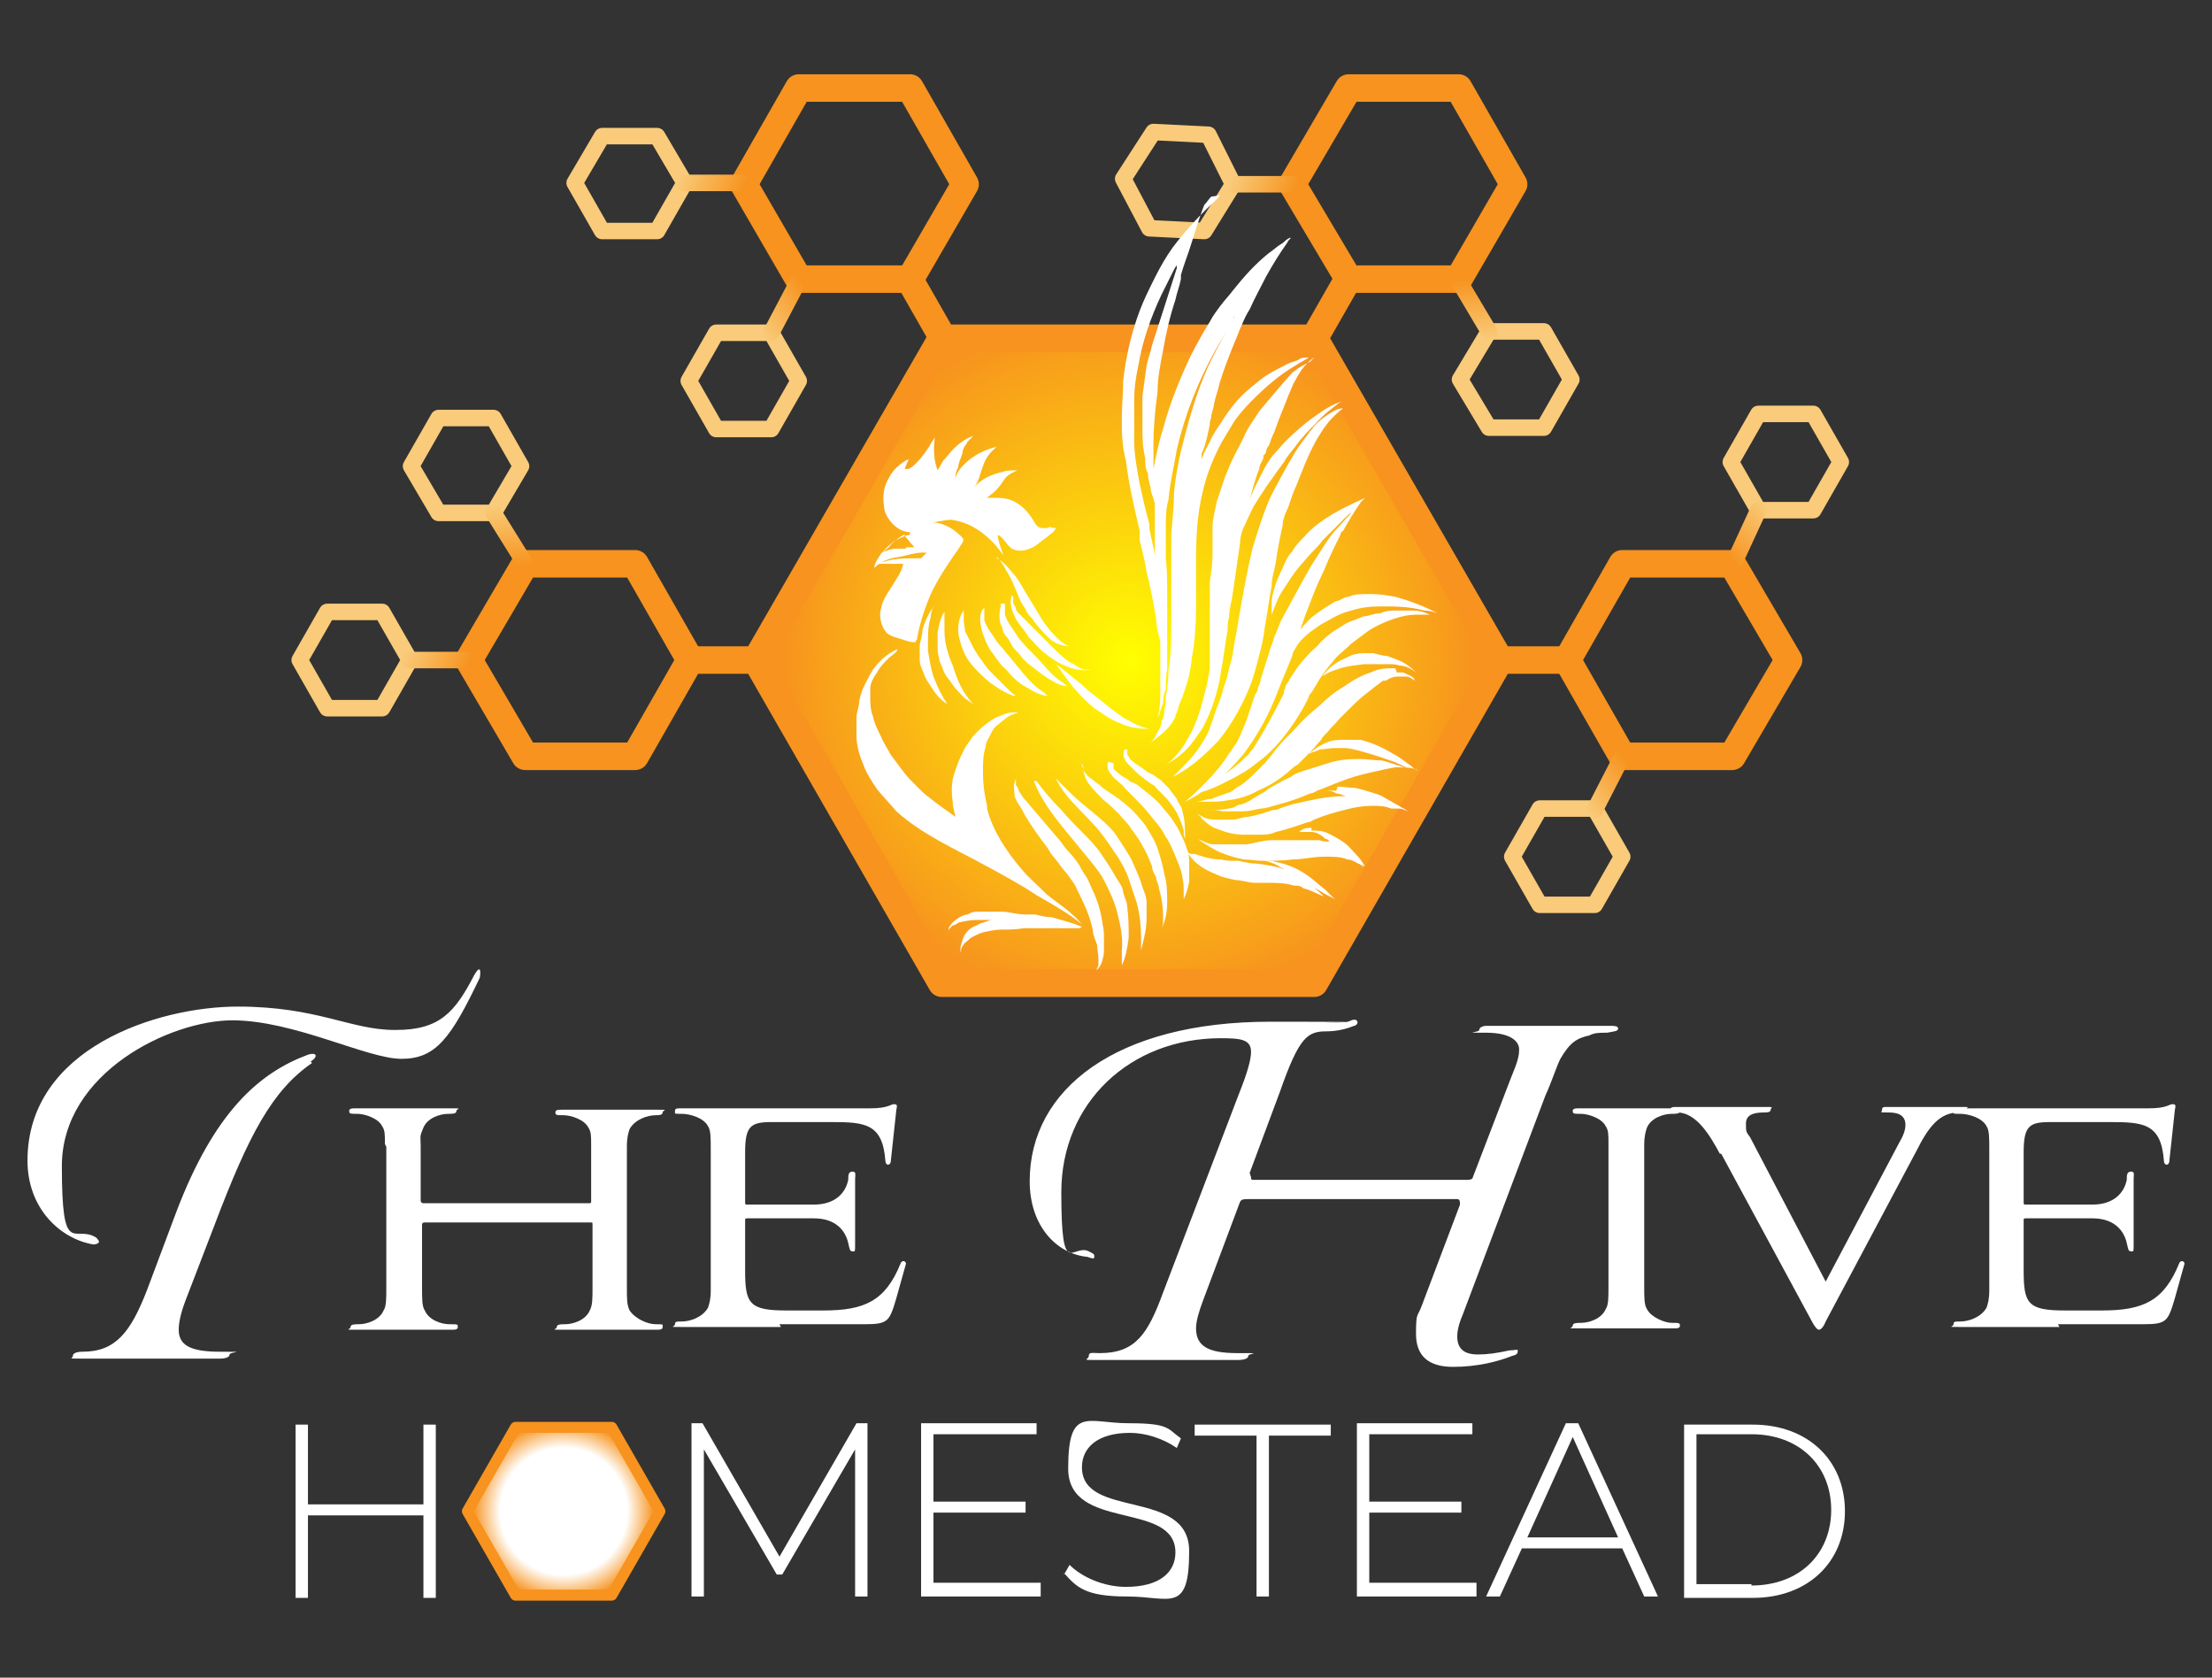 <?xml version="1.0" encoding="UTF-8"?>
<svg xmlns="http://www.w3.org/2000/svg" xmlns:xlink="http://www.w3.org/1999/xlink" version="1.1" viewBox="0 0 160.9 122">
  <rect x="0" y="0" width="160.9" height="122" fill="#333333" stroke="none"/>
  <defs>
    <style>
      .cls-1 {
        stroke: url(#linear-gradient-6);
      }

      .cls-1, .cls-2, .cls-3, .cls-4, .cls-5, .cls-6, .cls-7, .cls-8, .cls-9, .cls-10, .cls-11, .cls-12 {
        stroke-linejoin: round;
      }

      .cls-1, .cls-2, .cls-3, .cls-4, .cls-5, .cls-6, .cls-7, .cls-8, .cls-9, .cls-11, .cls-12 {
        stroke-linecap: round;
      }

      .cls-1, .cls-2, .cls-3, .cls-4, .cls-5, .cls-6, .cls-7, .cls-9, .cls-11 {
        stroke-width: 1.2px;
      }

      .cls-1, .cls-2, .cls-3, .cls-4, .cls-5, .cls-6, .cls-7, .cls-9, .cls-11, .cls-12 {
        fill: none;
      }

      .cls-2 {
        stroke: url(#linear-gradient-3);
      }

      .cls-3 {
        stroke: url(#linear-gradient-4);
      }

      .cls-4 {
        stroke: url(#linear-gradient-7);
      }

      .cls-5 {
        stroke: url(#linear-gradient-5);
      }

      .cls-6 {
        stroke: url(#linear-gradient-2);
      }

      .cls-7 {
        stroke: url(#linear-gradient-8);
      }

      .cls-8 {
        fill: url(#radial-gradient);
      }

      .cls-8, .cls-10, .cls-12 {
        stroke: #f7931e;
      }

      .cls-8, .cls-12 {
        stroke-width: 2px;
      }

      .cls-9 {
        stroke: url(#linear-gradient);
      }

      .cls-13 {
        fill: #fff;
      }

      .cls-10 {
        fill: url(#radial-gradient-2);
        stroke-width: .8px;
      }

      .cls-11 {
        stroke: #f9cb7a;
      }
    </style>
    <radialGradient id="radial-gradient" cx="82.1" cy="1067.5" fx="82.1" fy="1067.5" r="25.3" gradientTransform="translate(0 -1019.5)" gradientUnits="userSpaceOnUse">
      <stop offset="0" stop-color="#ff0"/>
      <stop offset="1" stop-color="#f7931e"/>
    </radialGradient>
    <linearGradient id="linear-gradient" x1="107.4" y1="1044.3" x2="107" y2="1039.2" gradientTransform="translate(0 -1019.5)" gradientUnits="userSpaceOnUse">
      <stop offset="0" stop-color="#f9cb7a"/>
      <stop offset=".9" stop-color="#f7931e"/>
    </linearGradient>
    <linearGradient id="linear-gradient-2" x1="-622" y1="-383.6" x2="-622.4" y2="-388.7" gradientTransform="translate(-613.5 393.8) rotate(120)" gradientUnits="userSpaceOnUse">
      <stop offset="0" stop-color="#f9cb7a"/>
      <stop offset=".9" stop-color="#f7931e"/>
    </linearGradient>
    <linearGradient id="linear-gradient-3" x1="-1539.8" y1="57.8" x2="-1540.3" y2="52.7" gradientTransform="translate(-1501.2 132.1) rotate(178.6)" gradientUnits="userSpaceOnUse">
      <stop offset="0" stop-color="#f9cb7a"/>
      <stop offset=".9" stop-color="#f7931e"/>
    </linearGradient>
    <linearGradient id="linear-gradient-4" x1="-1990.7" y1="520.5" x2="-1991.2" y2="515.4" gradientTransform="translate(-1453.1 -1278.4) rotate(-125.6)" gradientUnits="userSpaceOnUse">
      <stop offset="0" stop-color="#f9cb7a"/>
      <stop offset=".9" stop-color="#f7931e"/>
    </linearGradient>
    <linearGradient id="linear-gradient-5" x1="-662" y1="-383.6" x2="-662.5" y2="-388.7" gradientTransform="translate(-613.5 393.8) rotate(120)" gradientUnits="userSpaceOnUse">
      <stop offset="0" stop-color="#f9cb7a"/>
      <stop offset=".9" stop-color="#f7931e"/>
    </linearGradient>
    <linearGradient id="linear-gradient-6" x1="90.3" y1="346.9" x2="89.8" y2="341.7" gradientTransform="translate(295 -242.4) rotate(56.6)" gradientUnits="userSpaceOnUse">
      <stop offset="0" stop-color="#f9cb7a"/>
      <stop offset=".9" stop-color="#f7931e"/>
    </linearGradient>
    <linearGradient id="linear-gradient-7" x1="1156.9" y1="-411.3" x2="1156.4" y2="-416.4" gradientTransform="translate(297.3 -1197.7) rotate(119.3)" gradientUnits="userSpaceOnUse">
      <stop offset="0" stop-color="#f9cb7a"/>
      <stop offset=".9" stop-color="#f7931e"/>
    </linearGradient>
    <linearGradient id="linear-gradient-8" x1="152.1" y1="315.9" x2="151.7" y2="310.8" gradientTransform="translate(295 -242.4) rotate(56.6)" gradientUnits="userSpaceOnUse">
      <stop offset="0" stop-color="#f9cb7a"/>
      <stop offset=".9" stop-color="#f7931e"/>
    </linearGradient>
    <radialGradient id="radial-gradient-2" cx="41" cy="14.1" fx="41" fy="14.1" r="6.6" gradientTransform="translate(0 124) scale(1 -1)" gradientUnits="userSpaceOnUse">
      <stop offset=".7" stop-color="#fff"/>
      <stop offset="1" stop-color="#f7931e"/>
    </radialGradient>
  </defs>
  <!-- Generator: Adobe Illustrator 28.7.1, SVG Export Plug-In . SVG Version: 1.2.0 Build 142)  -->
  <g>
    <g id="Layer_1">
      <g>
        <polygon class="cls-8" points="95.6 71.5 68.5 71.5 55 48 68.5 24.6 95.6 24.6 109.1 48 95.6 71.5"/>
        <polygon class="cls-12" points="106.1 20.3 98.1 20.3 94 13.4 98.1 6.4 106.1 6.4 110.1 13.4 106.1 20.3"/>
        <polygon class="cls-12" points="66.2 20.3 58.1 20.3 54.1 13.4 58.1 6.4 66.2 6.4 70.2 13.4 66.2 20.3"/>
        <polygon class="cls-11" points="47.8 16.8 43.8 16.8 41.8 13.3 43.8 9.9 47.8 9.9 49.8 13.3 47.8 16.8"/>
        <polygon class="cls-11" points="56.1 31.2 52.1 31.2 50.1 27.7 52.1 24.2 56.1 24.2 58.1 27.7 56.1 31.2"/>
        <polygon class="cls-11" points="112.3 31.1 108.3 31.1 106.2 27.6 108.3 24.1 112.3 24.1 114.3 27.6 112.3 31.1"/>
        <polygon class="cls-11" points="131.9 37.1 127.9 37.1 125.9 33.6 127.9 30.1 131.9 30.1 133.9 33.6 131.9 37.1"/>
        <polygon class="cls-11" points="116 65.8 112 65.8 110 62.3 112 58.8 116 58.8 118 62.3 116 65.8"/>
        <polygon class="cls-11" points="27.8 51.5 23.8 51.5 21.8 48 23.8 44.5 27.8 44.5 29.8 48 27.8 51.5"/>
        <polygon class="cls-11" points="83.6 16.6 81.7 13 83.9 9.6 87.9 9.8 89.7 13.4 87.6 16.8 83.6 16.6"/>
        <polygon class="cls-11" points="35.9 37.3 31.9 37.3 29.9 33.9 31.9 30.4 35.9 30.4 37.9 33.9 35.9 37.3"/>
        <polygon class="cls-12" points="126 55 118 55 114 48 118 41 126 41 130.1 48 126 55"/>
        <polygon class="cls-12" points="46.2 55 38.2 55 34.1 48 38.2 41 46.2 41 50.2 48 46.2 55"/>
        <g>
          <g>
            <path class="cls-13" d="M68,44c-.4.5-.7,1.1-.9,1.8,0,.3-.1.7-.2,1.1,0,.4,0,.7,0,1.1,0,.4.2.7.3,1,.1.3.3.6.5.9.3.5.7,1,1.2,1.3h0c-.1-.2-.2-.3-.3-.5-.3-.5-.5-1-.7-1.5-.2-.6-.3-1.3-.4-1.9,0-.2,0-.3,0-.5,0-.7,0-1.3.2-1.9h0c0-.3.1-.6.2-.8h0ZM67.7,44.7h0ZM67.7,44.7h0Z"/>
            <path class="cls-13" d="M68.7,44.5c-.3.4-.4,1-.5,1.5,0,.3,0,.6,0,.9,0,.3,0,.6.1.9,0,.3.2.6.3.9s.3.6.5.8c.3.5.7.9,1.1,1.3.2.1.4.3.6.4h0c-.3-.3-.5-.6-.7-.9-.3-.5-.5-1-.7-1.6-.1-.4-.3-.7-.4-1.1-.2-.6-.3-1.1-.3-1.7v-.3c0-.3,0-.7,0-1h0c0,0,0-.1,0-.2h0ZM70,50.1h0s0,0,0,0h0Z"/>
            <path class="cls-13" d="M70.1,44.4c-.3.4-.4.9-.4,1.4,0,.5.2,1.1.4,1.6.2.5.6,1,1,1.4.4.4.8.8,1.3,1.1.4.3.8.5,1.3.7,0,0,.1,0,.2,0h0c-.3-.2-.5-.4-.7-.6-.4-.4-.7-.7-1.1-1.1-.4-.4-.7-.9-1-1.3-.1-.2-.2-.3-.3-.5-.2-.4-.4-.8-.6-1.2,0-.2-.1-.5-.1-.8,0-.2,0-.4,0-.6h0s0,0,0,0h0Z"/>
            <path class="cls-13" d="M71.5,44.3c-.3.4-.2,1-.1,1.5.2.6.4,1.2.8,1.7.3.4.6.9,1,1.2.4.5.9,1,1.5,1.3.5.3,1,.6,1.6.6h0c0,0-.2,0-.3-.2h0c-.3-.2-.6-.4-.9-.7-.5-.5-.9-1-1.3-1.5-.2-.2-.3-.4-.5-.6-.2-.2-.3-.4-.5-.6-.3-.3-.5-.7-.8-1.1-.2-.3-.3-.5-.4-.8,0-.2,0-.3,0-.5s0-.2,0-.4h0c0,0,0,0,0,0ZM71.6,45.2h0ZM72,46h0ZM75.9,50.5h0Z"/>
            <path class="cls-13" d="M72.8,43.9c0,.3-.1.5-.1.8s0,.6.2.9c0,.3.2.6.4.8.2.3.3.6.5.8.2.2.4.4.6.7.2.2.4.4.7.6.5.4,1,.8,1.6,1.1.3.2.7.3,1.1.3h0c-.1,0-.2,0-.4-.2-.3-.2-.6-.4-.9-.7-.4-.4-.8-.9-1.2-1.3-.4-.4-.8-.8-1.2-1.3-.2-.3-.4-.6-.6-.9-.2-.3-.3-.5-.4-.8,0-.2,0-.4,0-.6v-.2h0ZM77.3,49.7h0Z"/>
            <path class="cls-13" d="M73.6,43.3c-.2.5,0,1.1.2,1.5.1.3.3.5.5.8.2.2.3.4.5.7.4.4.8.9,1.2,1.2.5.4,1.1.8,1.7,1,.5.2,1.1.3,1.7.2h0c-.1,0-.2,0-.4,0-.3,0-.6-.2-.9-.4-.6-.3-1-.7-1.5-1.2,0,0,0,0-.1-.1-.4-.4-.8-.8-1.2-1.2-.4-.4-.8-.8-1.2-1.2,0,0-.2-.2-.2-.3,0-.2-.2-.3-.2-.5,0-.1,0-.3,0-.4h0ZM74,44.3h0Z"/>
            <path class="cls-13" d="M72.5,40.5c.3.3.5.6.7,1,.4.6.6,1.2.9,1.9.1.3.3.6.5.9.1.3.3.5.5.7.3.5.8,1,1.2,1.4.4.4,1,.6,1.6.6h.2c0,0-.1,0-.2,0h0c-.2,0-.4-.1-.5-.2h0c-.2-.1-.4-.3-.6-.5-.4-.4-.8-.9-1.1-1.4s-.6-1-.9-1.5c-.4-.6-.7-1.3-1.2-1.8-.3-.4-.7-.8-1.1-1h0ZM73.2,41.4h0ZM77.4,46.7h0Z"/>
            <path class="cls-13" d="M76.8,48.3c.4.5.8,1.1,1.2,1.6.5.6,1,1.1,1.6,1.6.3.2.6.4.9.6s.7.4,1,.5c.6.3,1.3.4,2,.4s.3,0,.4,0h0c0,0-.2,0-.3,0h0c-.5-.1-1-.3-1.5-.6-.6-.3-1.2-.8-1.7-1.2-.6-.5-1.2-.9-1.7-1.4-.5-.4-1.1-.9-1.6-1.3,0,0-.2-.1-.3-.2h0ZM82.1,52.4h0ZM83.7,53h0Z"/>
          </g>
          <g>
            <path class="cls-13" d="M73.8,56.9c-.1.3,0,.7,0,1,.1.3.3.6.5.9.4.8.9,1.5,1.4,2.2.2.3.5.6.7,1,.2.3.5.6.7.9.2.3.5.6.7.9.2.3.4.5.5.8.5,1,1,2,1.2,3.1,0,.3.2.7.3,1,0,.3.1.7.1,1s0,.3,0,.4c0,0,0,.2-.1.3h0c0,0,0,.2-.2.2h0c.2,0,.4-.3.5-.5.1-.3.2-.6.2-.9s0-.6,0-.9c0-.4,0-.7-.1-1.1-.1-.8-.3-1.5-.6-2.2-.2-.4-.3-.7-.5-1.1-.2-.3-.4-.6-.6-1-.2-.3-.5-.7-.8-1s-.5-.7-.8-1c-.6-.7-1.1-1.3-1.7-2-.2-.2-.4-.5-.6-.7-.2-.2-.3-.4-.5-.7,0-.1-.1-.3-.2-.4,0,0,0-.2,0-.3h0c0-.1,0-.2,0-.2ZM74,57.7h0Z"/>
            <path class="cls-13" d="M75.2,56.8c.5,1.3,1.4,2.5,2.3,3.6.5.6.9,1.1,1.4,1.7s.9,1.1,1.3,1.7c0,0,0,.1.1.2.4.8.8,1.6,1,2.5.2.8.4,1.7.3,2.6h0s0,0,0,0h0c0,.4,0,.7,0,1.1h0c.3-.6.4-1.3.5-2,0-.7,0-1.5-.1-2.2,0-.4-.2-.7-.3-1.1,0-.3-.2-.6-.4-.9-.2-.3-.4-.7-.6-1-.2-.3-.4-.6-.6-.9-.4-.6-.9-1.1-1.4-1.6-.5-.5-1-1-1.5-1.6h0s0,0,0,0c-.7-.7-1.3-1.4-1.8-2.1h0ZM81.7,69h0ZM77.1,58.9h0Z"/>
            <path class="cls-13" d="M76.8,56.6c.6,1.3,1.7,2.2,2.6,3.2.4.4.7.8,1,1.2s.6.9.9,1.3c.3.5.6,1,.8,1.6.1.3.2.6.3.9s.2.6.3.9c.2.8.3,1.6.3,2.4h0c0,.3,0,.6,0,1h0c.2-.8.4-1.5.4-2.3,0-.4,0-.8,0-1.2,0-.4-.2-.8-.3-1.1-.2-.7-.5-1.3-.8-2-.4-.7-.8-1.3-1.2-1.9-.9-1.1-2.2-1.9-3.2-2.9-.2-.2-.4-.4-.6-.6s-.3-.3-.5-.5h0ZM77.3,57.1h0ZM83.1,68h0Z"/>
            <path class="cls-13" d="M78.8,55.8c0,.5.2.9.4,1.2.3.4.7.8,1.1,1.2.4.3.8.7,1.1,1,.3.4.7.7.9,1.1.3.4.6.8.8,1.2.3.5.5,1,.7,1.5,0,.3.2.6.3.8,0,.3.2.5.2.8.2.7.3,1.3.3,2s0,.6-.1.9h0c.3-.6.4-1.2.4-1.9,0-.7,0-1.3-.2-2-.1-.6-.3-1.3-.5-1.9-.2-.6-.6-1.2-.9-1.7-.4-.5-.8-1-1.3-1.4-.2-.2-.4-.3-.6-.5-.2-.1-.4-.3-.6-.4-.3-.2-.6-.4-.8-.6-.3-.2-.5-.4-.8-.6-.1-.1-.3-.3-.4-.5,0,0,0-.2-.1-.3,0,0,0,0,0-.2h0ZM79.3,57.1h0ZM84.3,64.8h0s0,0,0,0h0ZM84.7,66.8h0Z"/>
            <path class="cls-13" d="M80.6,55.4c-.1.4,0,.7.3,1,.1.2.3.3.5.5.1.1.3.2.4.4l.6.6h0c.4.4.8.8,1.2,1.3.3.4.7.8,1,1.3.1.2.2.4.3.5.4.7.7,1.5,1,2.3.1.4.2.9.2,1.3s0,.5,0,.8h0c.2-.4.3-.8.4-1.3,0-.5,0-1,0-1.5,0-.5-.2-1-.4-1.5-.2-.4-.4-.9-.7-1.3-.3-.5-.7-.9-1.1-1.4-.4-.4-.9-.8-1.3-1.1-.2-.2-.4-.3-.6-.4-.2,0-.3-.2-.5-.3-.2-.1-.5-.3-.7-.5,0,0-.1-.1-.2-.2,0,0,0,0,0-.2,0,0,0,0,0-.2h0c0,0,0,0,0,0ZM80.7,55.8h0ZM80.8,56h0Z"/>
            <path class="cls-13" d="M81.8,54.5c-.2.4,0,.8.3,1.1.2.2.4.4.6.6s.4.3.6.5c.2.1.4.3.6.4,0,0,.1,0,.2.2,0,0,.2.2.3.3l.2.2c.4.4.7.8,1,1.3.2.4.4.9.5,1.3,0,.2,0,.4.1.6h0c0-.7,0-1.4-.2-2,0-.3-.3-.6-.4-.9-.2-.3-.4-.5-.6-.8-.2-.2-.4-.4-.6-.6-.2-.1-.4-.3-.6-.4-.3-.1-.5-.3-.8-.5-.3-.2-.6-.4-.8-.6,0,0-.1-.2-.2-.3,0,0,0-.1,0-.2,0,0,0-.1,0-.2h0c0,0,0,0,0,0ZM82.9,55.8s0,0,0,0c0,0,0,0,0,0h0ZM84.5,57.7h0s0,0,0,0h0Z"/>
          </g>
          <path class="cls-13" d="M78.7,67.4c-.7-.3-1.5-.5-2.2-.7-.4,0-.8-.1-1.2-.2-.2,0-.3,0-.5,0s-.2,0-.3,0c-.5,0-1.1-.2-1.6-.2h-.4c-.4,0-.9,0-1.3,0-.3,0-.5,0-.8.2-.2,0-.4.1-.6.2-.3.2-.6.4-.8.8,0,.3,0,.6,0,.9h0c0-.3,0-.4,0-.5,0,0,0-.2,0-.2,0,0,0-.1.1-.2,0,0,.1-.1.2-.2.1,0,.3-.1.4-.2.4-.1.9-.2,1.3-.2h1.2c-.2,0-.4.1-.7.2-.2,0-.4.2-.7.3-.4.2-.7.6-.8,1-.1.3-.2.6-.1.9h0c0-.2,0-.4.2-.6,0-.1.2-.2.3-.3s.2-.2.4-.3c.2-.1.4-.2.7-.3.5-.1.9-.2,1.4-.2.5,0,1,0,1.6-.1.5,0,1,0,1.5,0,.3,0,.7,0,1,0,.2,0,.4,0,.5,0,.3,0,.5,0,.8,0,.1,0,.2,0,.4,0h0c0,0-.1,0-.2,0h0Z"/>
          <g>
            <path class="cls-13" d="M88.8,14.2h0c-.1,0-.2.2-.3.3h0s0,0,0,0h0c-1.2,1.1-2.3,2.3-3.2,3.5-.5.7-.9,1.4-1.3,2.2-.4.8-.8,1.6-1.1,2.4-.6,1.6-1,3.3-1.2,5.1,0,.9-.1,1.8-.1,2.8,0,.9,0,1.9.3,3,.2,1.7.6,3.4,1,5.1,0,.2,0,.3,0,.5h0c0,0,0,.2,0,.2.2.8.4,1.6.5,2.3h0c.3,1.1.5,2.3.7,3.4,0,.6.2,1.2.3,1.7v.4h0v.2c0,.2,0,.3,0,.5,0,.2,0,.5,0,.7h0v.2h0c0,.5,0,.8,0,1.2v.4c0,.5,0,1.2-.2,1.9,0,0,0,.2,0,.2h0s0,0,0,0c0,0,0,0,0-.1,0,0,0-.2.1-.3h0c.1-.3.2-.6.3-.9,0-.4.1-.8.2-1,0-.5,0-1,.1-1.4,0-.2,0-.4,0-.6h0c0-.3,0-.5,0-.8,0-.5,0-1.1,0-1.6,0-.6,0-1.1,0-1.6h0c0-.4,0-.6,0-.9h0c0-.9,0-1.8-.1-2.6,0-.8,0-1.5,0-2.2,0-.7,0-1.4.2-2.1.1-1.2.4-2.4.6-3.6.6-2.6,1.6-5.1,2.9-7.4.4-.7.8-1.4,1.2-2h0c0-.1,0-.2.1-.3h0c0,0-1.7,3-2.2,4.3-.7,1.7-1.2,3.5-1.7,5.5-.2.9-.4,1.9-.5,3,0,.9-.1,1.8-.2,3,0,1.2,0,2.4,0,3.5,0,.8,0,1.6,0,2.5,0,1.5,0,2.8-.2,3.9,0,.7-.1,1.4-.2,2,0,.3,0,.6-.1.9,0,.2,0,.5-.2.8,0,.4-.2.7-.4,1,0,.2-.4.6-.4.6,0,0,.6-.4,1.2-1,.2-.2.5-.6.6-.9,0-.2.2-.4.2-.6h0c.1-.4.3-.7.4-1.1.3-.8.5-1.6.6-2.6.2-1.1.3-2.3.3-3.6,0-.6,0-1.2,0-1.9,0-.2,0-.5,0-.7h0c0-.4,0-.7,0-.9,0-1.8.1-3.4.5-5,.3-1.3.8-2.5,1.4-3.6.3-.5.6-1,.9-1.5.3-.4.7-.9,1.2-1.4,1-1,2-1.9,3.2-2.6.3-.2.7-.4,1-.6h0s0,0-.1,0h0c0,0-.1,0-.2,0-.2,0-.4.1-.5.2-.3.1-.7.2-1,.4-.6.3-1.2.6-1.7,1-.5.4-1,.8-1.4,1.2-.4.4-.8.9-1.2,1.5-.3.5-.7,1-1,1.6-.2.5-.5.9-.7,1.5h0c0,0,0-.2,0-.2v-.2c.2-.4.3-.8.4-1.2h0l.2-.9c0-.2,0-.3.1-.5h0c0-.4.2-.7.2-1,.1-.5.3-1,.4-1.5.3-1,.7-2,1.1-3,.2-.4.3-.8.5-1.2.2-.5.4-.9.6-1.2.4-.9.8-1.6,1.2-2.4.5-.9,1-1.7,1.5-2.4h0s0,0,0,0c0,0,0,0,0,0h0c.1-.2.2-.3.3-.4h0s0,0-.1,0c0,0-.2.1-.3.2,0,0-.2.2-.4.3-.3.2-.5.4-.8.6-1,.8-1.8,1.7-2.6,2.7-.3.4-.6.7-.9,1.1-.3.4-.6.8-.8,1.2-.5.8-1,1.7-1.4,2.5-.8,1.7-1.5,3.4-2,5.3-.3.9-.5,1.9-.7,2.9h0v-.3c0-.5,0-1,0-1.5,0-1.1.1-2.3.3-3.8,0-1,.2-2,.4-3,.2-1.2.5-2.5.9-3.7.1-.5.3-1,.4-1.5h0c0,0,0-.3,0-.3.2-.7.4-1.2.6-1.8.4-1.2.7-2.3,1.1-3.3.2-.2.3-.4.5-.6h0ZM84,40.4c-.1-.7-.3-1.4-.4-2h0v-.3c-.3-1.1-.5-2-.7-2.9-.2-1.1-.4-2.2-.4-3.1,0-1,0-2,0-2.9,0-.9.1-1.7.3-2.6.3-1.8.9-3.5,1.7-5.2.3-.6.6-1.2.9-1.8,0,0,.1-.2.2-.3h0c0,0,0,.1,0,.2-.3.9-.6,1.9-.9,2.8-.3.9-.6,1.9-.9,2.8-.1.5-.3,1-.4,1.5-.1.7-.2,1.5-.3,2.2,0,.7,0,1.4,0,2.3,0,.7,0,1.4.2,2.2,0,.4,0,.8.2,1.1,0,.4.1.7.2,1.1,0,.3.2.7.3,1.1h0c0,.2,0,.3,0,.5,0,.1,0,.2,0,.4,0,.9,0,1.9,0,3h0Z"/>
            <path class="cls-13" d="M95.3,26.3h0c-.4.2-.8.4-1.3.8-.3.3-1.9,2.2-2.4,2.8-.3.5-.7,1-1,1.6-.2.5-.5,1-.8,1.6-.3.6-.5,1.1-.7,1.6-.2.6-.4,1.2-.6,1.8-.1.6-.3,1.2-.3,1.8s0,.6,0,.9h0c0,.4,0,.7,0,1.1,0,.7-.1,1.3-.2,2,0,.4,0,.7,0,1,0,.3,0,.6,0,1,0,1,0,2,0,3.1,0,.4,0,.8,0,1.2-.1.6-.2,1.3-.4,1.9-.3,1.3-.7,2.4-1.2,3.2-.3.6-.7,1.1-1.1,1.5h0c-.1.1-.3.3-.5.4.6-.3,1.1-.7,1.5-1.1.4-.4.8-1,1.2-1.6.3-.6.6-1.2.8-1.9.2-.6.4-1.3.5-2.1.2-1,.3-2,.5-3.1,0-.3,0-.6.1-.9,0-.4.1-.9.2-1.3.2-1.3.4-2.7.6-4.1,0-.6.3-1.3.3-1.2.2-.5.7-1.5.7-1.5.4-.6.8-1.3,1.4-2.1.2-.3.5-.7.8-1.1h0c.2-.4.5-.7.8-1.1.5-.7,1-1.2,1.5-1.7.6-.7,1.2-1.1,1.7-1.5,0,0,0,0,.2-.1-.7.2-1.3.6-2,1.1-.7.5-1.4,1.1-2.1,1.8-.3.3-.6.7-.9,1-.3.4-.5.7-.7,1.1-.4.8-.8,1.5-1,2.2.2-.8.4-1.6.7-2.3,0-.3.2-.5.3-.8v-.2c.1,0,.2-.2.2-.3,0-.1.1-.3.2-.4.1-.3.2-.6.4-1,.3-.9.7-1.8,1-2.6.2-.4.3-.8.5-1.1.3-.6.6-1,.9-1.3.2-.2.3-.3.5-.4h0Z"/>
            <path class="cls-13" d="M99.1,36.3h0c-.7.3-1.5.7-2.2,1.1-.8.5-1.5,1-2,1.6-.3.3-.7.7-.9,1.1-.3.3-.5.7-.7,1.2-.4.8-.7,1.6-.8,2.4,0,.3,0,.7,0,1,.2-.5.4-1.1.7-1.6.4-.6.8-1.3,1.4-2,.3-.3.5-.6.8-.9.3-.3.6-.6.8-.9.6-.6,1.2-1.2,1.8-1.8,0,0,.2-.2.3-.2-.4.4-.8.9-1.2,1.3-.6.7-1.1,1.6-1.7,2.5-.8,1.4-1.6,2.9-2.2,4-.2.4-.3.8-.5,1.2-.1.4-.3.8-.4,1.2-.2.6-.4,1.3-.6,1.9,0,.2-.1.4-.2.6,0,.2-.1.4-.2.5-.2.6-.4,1.2-.6,1.8-.3.7-.5,1.3-.8,1.8-.2.2-.3.5-.5.7-.5.8-1.1,1.5-1.7,2.1-.5.5-1,1-1.5,1.4.4-.2.8-.4,1.2-.7.7-.2,1.3-.5,1.9-.8.8-.4,1.5-.8,2.1-1.3.7-.5,1.3-1.1,1.8-1.7.5-.6,1-1.3,1.4-2,.2-.3.4-.7.6-1.1,0-.2.2-.3.3-.5s.2-.3.3-.5c.4-.7.9-1.3,1.4-1.9.3-.3.7-.6,1.1-1,.4-.3.8-.6,1.2-.9.6-.4,1.3-.7,1.9-.9.6-.2,1.1-.3,1.6-.3h.1c.3,0,.6,0,.9,0-.4-.2-.8-.3-1.2-.3-.3,0-.5,0-.8,0h-.5c-.3,0-.7,0-1.1.2-.3,0-.6.1-1,.2-.3,0-.6.2-.9.3-.4.1-.7.3-1,.5-.7.4-1.3.9-1.7,1.4-.6.5-1,1-1.4,1.5-.2.3-.4.6-.6.9,0,.1-.2.3-.3.5,0,0,0,.2-.1.3,0,0,0,.1,0,.2-.7,1.4-1.4,2.7-2.1,3.8,0,0-.1.2-.2.3s-.2.2-.3.4c-.3.2-.5.5-.8.7-.3.3-.7.5-1,.8.6-.6,1.2-1.2,1.7-1.9.5-.7,1-1.5,1.5-2.5.4-.8.7-1.6,1.1-2.6.2-.5.7-1.7.7-1.7,0-.2.1-.3.2-.5h0c.1-.2.3-.5.5-.7.4-.4.8-.7,1.4-1.1.4-.2.7-.4,1.1-.6s.7-.3,1.1-.4c.6-.2,1.3-.3,2-.3h.3c.9,0,1.9,0,3,.3.4,0,.7.1,1,.2-1-.5-2-.9-3.1-1.2-.6-.1-1.1-.2-1.7-.2h-.2c-.6,0-1.1,0-1.5.2-.3,0-.5.2-.8.3-.2,0-.4.2-.6.3-.5.3-.9.6-1.3.9-.4.4-.8.8-1,1.2,0,0,0,.1,0,.2.3-.8.5-1.5.8-2.2.3-.8.6-1.6,1.1-2.6.4-1,.8-1.8,1.2-2.6,0,0,0-.2.2-.3.4-.7.8-1.4,1.3-2.1,0,0,.2-.2.3-.3h0Z"/>
            <path class="cls-13" d="M101.5,48.6c-.2,0-.3,0-.5,0-.4,0-.9.1-1.3.3-.6.2-1.2.5-1.9,1-.7.4-1.3.9-1.8,1.4-.6.5-1.2,1-1.7,1.6-.5.5-1,1-1.5,1.6-.1.1-.2.3-.3.4h0c-.3.4-.7.8-1,1.1-.5.5-.9.9-1.4,1.2-.1,0-.4.3-.6.4-.3.1-.9.3-1.4.5-.4,0-.7.2-1.1.2.1,0,.2,0,.3,0h.5c.5,0,1,0,1.5-.1.8-.1,1.5-.3,2.2-.7.7-.3,1.4-.7,2-1.2.3-.2.5-.5.9-.7.3-.3.6-.6.9-.9.3-.3.5-.6.8-.9,0,0,.1-.2.2-.3s.2-.2.3-.3c.2-.3.5-.5.8-.9.3-.3.5-.5.7-.7.4-.4.8-.8,1.2-1.1.5-.4.9-.7,1.3-1,0,0,0,0,.2,0,.3-.2.6-.3.8-.3.2,0,.3,0,.4,0s.2,0,.3,0c0,0,.2,0,.3.1,0,0,.2.1.3.2h0c0-.2-.2-.3-.4-.4-.1,0-.3-.2-.5-.2-.1,0-.3,0-.4,0h0Z"/>
            <path class="cls-13" d="M97.9,53.8c-.5,0-1,0-1.4.2-.5.2-.9.5-1.3.8,0,0,0,0,0,0h0c0,0,.2,0,.2-.1.2,0,.4-.1.6-.2.3,0,.7-.1,1.1-.1h0c.2,0,.3,0,.5,0h0c0,0,.1,0,.2,0h0c.3,0,.7.1,1.1.2.7.2,1.4.4,2.2.7.4.1.7.3,1.2.5h0s0,0-.1,0c-.2,0-1.2-.4-1.7-.5-.5,0-1-.1-1.5-.1s-.3,0-.4,0c-.7,0-1.4.1-2,.3-.6.2-1.3.4-1.9.6-.3.1-.6.2-.8.4-.3.1-.6.3-1,.5-.3.2-.6.3-.8.5h0c-.3.2-.7.4-1,.6-.3.2-.5.3-.8.4-.2,0-.4.1-.5.2-.7.2-1.3.2-1.9.2s0,0,0,0h-.3s0,0,.1,0c0,0,0,0,.1,0,0,0,.2,0,.3,0,.3,0,.5,0,.8.1h.5c.3,0,.6,0,1,0,.4,0,.8-.1,1.3-.2.4,0,.9-.2,1.3-.3.8-.2,1.6-.5,2.3-.8.2,0,.3-.1.5-.2h0c.6-.2,1.2-.5,1.8-.7.5-.2,1.1-.4,2-.6.9-.2,1.3-.3,1.9-.4.7,0,1.2,0,1.6.2,0,0,0,0-.1,0,0,0,0,0-.1-.1-.1,0-.2-.2-.4-.3-.4-.3-.8-.6-1.2-.8-.8-.5-1.6-.8-2.3-1-.3,0-.6,0-.9,0h0Z"/>
            <path class="cls-13" d="M97.2,57.5c-.3,0-.5,0-.8,0-.1,0-.3,0-.4,0h.1c0,0,.1,0,.2,0,.3,0,.6,0,.9.2.2,0,.4.1.7.2h-.2c-1.2,0-2.4.3-3.3.5-.5.1-1.1.3-1.6.5h-.2c0,0,0,0,0,0h0c-.6.2-1.2.4-1.8.5h0c-.4,0-.8.2-1.1.2-.4,0-.7,0-1,0s0,0-.1,0c-.3,0-.6,0-.9-.1-.2-.1-.4-.2-.6-.3,0,0,0,0,.1.1,0,0,.1,0,.2.2h0c.4.4.8.7,1.2.8.5.2,1.1.4,1.9.4h.3c.3,0,.6,0,.9,0,.3,0,.7,0,1.1-.2.9-.2,1.7-.5,2.3-.7.2,0,.3-.1.5-.2h0c.7-.3,1.4-.5,2.2-.7.7-.2,1.4-.3,2-.3h0c.5,0,.9,0,1.4.2.1,0,.2,0,.3,0h0s0,0,0,0c0,0,0,0,.2,0,.3,0,.5.1.7.2h0c0,0-.2-.2-.3-.2-.5-.3-.9-.5-1.4-.8-.3-.2-.7-.3-1-.4-.3-.1-.7-.2-1.1-.3-.4,0-.9-.1-1.3-.1h0Z"/>
            <path class="cls-13" d="M95.4,60.2h0c-.3,0-.6,0-.9.3.1,0,.2,0,.4,0s.3,0,.5,0c.4,0,.8.3,1,.5,0,0,.2,0,.3.2h0c-.2,0-.5,0-.7-.1h0c-.2,0-.5,0-.7,0-.2,0-.5,0-.8,0s-.1,0-.2,0c-.6,0-1.2,0-1.8,0-.6,0-1.2.2-1.8.3,0,0-.1,0-.2,0-.1,0-.3,0-.4,0s-.3,0-.4,0,0,0,0,0c-.2,0-.5,0-.7,0-.2,0-.5,0-.7,0-.4,0-.7-.2-1.2-.4.6.4,1.2.8,1.7,1,.5.2,1.1.4,1.7.5.4,0,.9.1,1.4.1s1.4,0,2.1-.1c.8,0,1.5-.2,2.3-.2s1.2,0,1.7.2c.3,0,.6.2.8.3h0c.1,0,.3.2.4.3-.1-.2-.3-.4-.5-.5.2.2.4.3.6.4-.2-.3-.4-.6-.6-.8-.3-.3-.6-.7-.9-.9-.4-.3-.8-.5-1.2-.7s-.8-.2-1.2-.2h0Z"/>
            <path class="cls-13" d="M86.2,61.8h0c.3.4.6.8,1,1.1.4.3.8.5,1.3.7.4.2.9.3,1.4.4.4,0,.9.2,1.4.2.3,0,.6,0,.9,0,.6,0,1.3,0,1.9.2.3,0,.5,0,.7.2.5.1,1,.4,1.5.6-.3-.3-.6-.6-1-.8.3.2.6.3.9.5.3.2.6.3.9.5h0s0,0,0,0l-.2-.2-.5-.5c-.4-.3-.7-.6-1.1-.9-.4-.3-.9-.6-1.4-.8-.5-.2-1-.3-1.4-.4h-.3c-.1,0-.3,0-.4,0,0,0,.1,0,.2,0h0c.5.1.9.3,1.2.5,0,0,.1,0,.2.1-.6-.2-1.2-.3-2-.4-.4,0-.9-.1-1.3-.2h-.2c-.4,0-.7,0-1.1-.1-.7,0-1.3-.2-1.9-.4,0,0-.2,0-.3,0-.2-.1-.4-.3-.6-.4h0Z"/>
            <path class="cls-13" d="M97.6,29.7h0c-.2,0-.4.1-.6.2h0c-.5.3-1,.6-1.5,1.2,0,.1-.2.2-.3.4-.3.4-.7.9-1,1.4-.2.3-1.5,2.6-1.9,3.5-.5,1.2-.9,2.5-1.2,3.5-.4,1.7-.7,3.4-1,5.1h0c-.1.8-.3,1.6-.4,2.3,0,.4-.2.9-.3,1.3-.1.5-.2.9-.4,1.4-.1.5-.3,1-.5,1.5-.2.5-.3,1-.5,1.4,0,.2-.2.5-.3.7h0c-.5.9-1,1.5-1.6,2.1-.3.3-.5.5-.8.8,1-.5,1.9-1.2,2.8-2.1.2-.2.3-.3.5-.5.9-1.1,1.6-2.3,2.2-3.7.3-.7.5-1.4.7-2.2.2-.7.4-1.5.5-2.4.2-1,.3-2,.5-3h0c0-.6.2-1.1.3-1.7.1-.8.3-1.8.5-2.7,0-.4.2-.9.4-1.3.2-.6.4-1.2.6-1.6.4-1,.8-2.1,1.4-3.2.4-.7.8-1.3,1.2-1.7.3-.3.5-.5.8-.7,0,0,0,0,0,0h0Z"/>
            <path class="cls-13" d="M98,47.8c-.5.2-1,.5-1.4.9-.2.2-.3.3-.4.5h0c0,0,.2-.2.3-.2.3-.2.7-.3,1-.4.6-.2,1.1-.2,1.7-.3h.2c.6,0,1.1,0,1.7,0,.2,0,.4,0,.7.1.4,0,.8.2,1.2.5h0c-.4-.4-.8-.7-1.3-.9-.3-.1-.5-.2-.8-.3-.3,0-.6-.1-1-.2h-.3c-.6,0-1.1,0-1.6.3h0ZM101.8,48.4h0,0ZM101.8,48.4h0,0ZM97.5,48.5h0Z"/>
          </g>
          <path class="cls-13" d="M65.3,47.2c-.7.3-1.3.8-1.8,1.5-.2.3-.4.7-.6,1.1-.2.4-.3.7-.4,1.2,0,.4-.2.8-.2,1.2,0,.4,0,.8,0,1.3,0,.7.2,1.4.5,2.1.2.6.6,1.2,1,1.8.4.5.9,1,1.4,1.6,1.9,1.7,4.2,2.7,6.4,3.9,1.3.7,2.6,1.4,3.8,2.2,1.2.7,2.5,1.4,3.5,2.3-.3-.2-.5-.6-.8-.8-.6-.6-1.3-1-2-1.6-.6-.6-1.3-1.2-1.8-1.8-1.1-1.3-2.1-2.8-2.5-4.4,0,0,0-.1,0-.2-.2-.8-.3-1.6-.3-2.4s0-1.3.2-1.9c0-.4.3-.7.4-1,.1-.2.3-.5.5-.6.2-.2.4-.3.6-.5.3-.2.6-.3.9-.4,0,0,0,0,0,0h-.3c-.6,0-1.1.3-1.4.4-.5.3-.9.6-1.3,1-.2.2-.4.4-.5.6-.2.3-.4.5-.5.8-.3.5-.5,1.1-.7,1.7-.2.6-.2,1.3-.1,2,0,.3.1.7.2,1.1-.7-.5-1.3-.9-1.9-1.4-.3-.2-.6-.5-.9-.8-.4-.4-.7-.7-1-1.1-.3-.4-.6-.8-.9-1.2-.2-.4-.5-.8-.7-1.3-.3-.6-.5-1-.6-1.5,0,0,0,0,0,0-.2-.5-.2-1-.2-1.4s0-.4,0-.6c0-.5.3-.9.5-1.2.2-.4.5-.7.8-1,.2-.2.4-.3.6-.5h0Z"/>
          <path class="cls-13" d="M76.2,38.4c-.1,0-.3,0-.4,0-.3,0-.5-.3-.6-.5h0c-.3-.5-.7-1-1.2-1.3-.6-.4-1.2-.4-1.9-.4h-.3c.2-.2.4-.3.6-.5.3-.3.5-.6.7-.9.2-.3.9-.6.9-.6,0,0-.9,0-1,.1-.9.2-1.6.5-2.2,1.2.4-.4.5-1.1.7-1.6.2-.6.5-1,1-1.4,0,0-1.3.2-2.4,1.3-.4.4-.6.8-.6,1.1,0-.3,0-.6.2-.9,0-.3.2-.7.3-1,0-.2.1-.5.3-.7,0-.1.1-.2.2-.3s.2-.2.3-.3c-.6.2-1.1.6-1.5,1-.2.2-.4.5-.6.7-.2.2-.3.5-.5.8-.3-.8-.3-1.6-.2-2.4,0,0-.1.2-.2.3-.2.4-.5.8-.8,1.2-.3.3-.5.6-.9.8,0,0-.2,0-.3,0h0c0,0,.3-.7.3-.7-.3.1-.9.5-1.3,1.1-.1.2-.4.6-.5,1.2s0,1,0,1.1c0,0,0,.2.1.5.3.7,1,1.4,1.8,1.4h0c0,.1,0,.2-.1.2-.4.1-.8.3-1.1.5-.3.2-.8.7-1,1-.2.3-.4.6-.4.9.5-.5,1.1-.7,1.8-.8.6-.1,1.4-.4,2-.3-.1.1-.3.3-.4.4,0,0-.1,0-.2,0h-.2c-.9,0-1.8,0-2.7.4.6,0,1.2,0,1.8,0-.1.6-.5,1.1-.8,1.6s-.7,1-.8,1.6c-.2.6,0,1.3.3,1.7.2.3.6.4.9.5.4.1.8.3,1.2.3h.1c0,0,0-.1.1-.2.2-1.2.6-2.4,1.1-3.5.6-1.2,1.3-2.2,2-3.2.2-.4.5-.5,0-.9-.5-.5-1.4-1-2.2-.9.5,0,1.1-.2,1.6-.2,1.6.2,2.9,1.3,3.8,2.6,0,0-.5-1.3-.4-1.5.4.2.6.7,1,1,.6.3,1.2.1,1.7-.2.3-.2.5-.4.8-.6.2-.2.6-.4.7-.7,0,0-.4,0-.4-.1h0ZM65.9,39.9c-.2,0-.5,0-.7,0-.4,0-.9.2-1.2.4.1,0,.3-.2.4-.3.1-.1.3-.2.4-.4,0,0,.9-.8,1-.7,0,.1.2.3.3.4.1.2.3.3.4.5,0,0,0,0,0,0-.2,0-.4,0-.6,0h0Z"/>
        </g>
        <line class="cls-12" x1="114" y1="48" x2="109.1" y2="48"/>
        <line class="cls-12" x1="98" y1="20.4" x2="95.6" y2="24.6"/>
        <line class="cls-12" x1="50.2" y1="48" x2="55" y2="48"/>
        <line class="cls-12" x1="66.2" y1="20.4" x2="68.6" y2="24.6"/>
        <line class="cls-9" x1="106.1" y1="20.4" x2="108.3" y2="24.1"/>
        <line class="cls-6" x1="34.1" y1="48" x2="29.8" y2="48"/>
        <line class="cls-2" x1="38.2" y1="41" x2="35.9" y2="37.3"/>
        <line class="cls-3" x1="126.1" y1="41" x2="127.9" y2="37.1"/>
        <line class="cls-5" x1="54.2" y1="13.3" x2="49.8" y2="13.3"/>
        <line class="cls-1" x1="58.1" y1="20.4" x2="56.1" y2="24.2"/>
        <line class="cls-4" x1="94" y1="13.4" x2="89.7" y2="13.4"/>
        <line class="cls-7" x1="118" y1="55" x2="116" y2="58.9"/>
      </g>
      <g>
        <path class="cls-13" d="M31.7,103.6v12.6h-.9v-6h-8.4v6h-.9v-12.6h.9v5.8h8.4v-5.8h.9Z"/>
        <path class="cls-13" d="M62.2,116.1v-10.7l-5.3,9.1h-.4l-5.3-9.1v10.7h-.9v-12.6h.8l5.6,9.7,5.6-9.7h.8v12.6h-.9Z"/>
        <path class="cls-13" d="M75.7,115.3v.8h-8.7v-12.6h8.4v.8h-7.5v4.9h6.7v.8h-6.7v5.1h7.8Z"/>
        <path class="cls-13" d="M77.4,114.5l.4-.7c.9.9,2.5,1.6,4.1,1.6,2.5,0,3.6-1.1,3.6-2.5,0-3.8-7.8-1.5-7.8-6.1s1.4-3.3,4.4-3.3,2.8.4,3.8,1.1l-.3.7c-1-.7-2.3-1.1-3.4-1.1-2.4,0-3.5,1.1-3.5,2.5,0,3.8,7.8,1.5,7.8,6.1s-1.4,3.3-4.5,3.3-3.7-.7-4.6-1.7h0Z"/>
        <path class="cls-13" d="M91.4,104.4h-4.5v-.8h9.9v.8h-4.5v11.7h-.9v-11.7h0Z"/>
        <path class="cls-13" d="M107.4,115.3v.8h-8.7v-12.6h8.4v.8h-7.5v4.9h6.7v.8h-6.7v5.1h7.8Z"/>
        <path class="cls-13" d="M118,112.6h-7.3l-1.6,3.5h-1l5.8-12.6h.9l5.8,12.6h-1l-1.6-3.5h0ZM117.7,111.8l-3.3-7.3-3.3,7.3h6.6Z"/>
        <path class="cls-13" d="M122.5,103.6h5c4,0,6.7,2.6,6.7,6.3s-2.7,6.3-6.7,6.3h-5v-12.6ZM127.4,115.3c3.5,0,5.8-2.3,5.8-5.5s-2.3-5.5-5.8-5.5h-4v10.9h4Z"/>
        <polygon class="cls-10" points="44.5 103.8 37.5 103.8 34 109.9 37.5 116 44.5 116 48 109.9 44.5 103.8"/>
      </g>
      <g>
        <path class="cls-13" d="M28.8,74.9c3.2,0,4.3-1.3,5.7-4,.4-.7.5-.4.4.2-2.1,4.4-3.2,5.9-5.7,5.9s-7.8-2.8-12.3-2.8-12.4,3.8-12.4,10.6.9,4.2,2.5,5.2c0,0,.2.2.2.3s-.2.2-.4.2c-2.4-.4-4.8-2.6-4.8-6.1,0-8.2,9.5-11.2,15.3-11.2s8.2,1.7,11.4,1.7h0ZM22.7,77.3c-2.9,2-4.6,5.2-7.1,11.8l-2,5.2c-.4,1-.6,1.8-.6,2.4,0,1.1.8,1.6,3,1.6s.7,0,.7.2-.3.3-.7.3c-1.7,0-3.5,0-5.4,0s-3.4,0-4.6,0-.7,0-.7-.2.3-.3.7-.3c2.4,0,3.5-1.4,4.7-4.5l2.1-5.6c2.8-7.4,6.1-10.2,9.6-11.5.6-.2.8.1.2.5h0Z"/>
        <path class="cls-13" d="M28,83.2c0-.7,0-1-.2-1.3-.3-.6-1.3-.9-1.8-.9s-.6,0-.6-.2.2-.2.5-.2c1.1,0,2.2,0,3.4,0s2.3,0,3.4,0,.5,0,.5.2-.3.2-.6.2c-.6,0-1.5.3-1.8,1s-.2.6-.2,1.3v4c0,0,0,.2.2.2h12.1c0,0,.1,0,.1-.1v-4.1c0-.7,0-1-.2-1.3-.3-.6-1.3-.9-1.8-.9s-.6,0-.6-.2.2-.2.5-.2c1,0,2.2,0,3.4,0s2.3,0,3.4,0,.5,0,.5.2-.3.2-.5.2c-.6,0-1.5.3-1.9,1-.1.3-.2.6-.2,1.3v10.2c0,.9,0,1.3.2,1.7.4.6,1.3,1,1.9,1s.5,0,.5.2-.2.2-.5.2c-1,0-2.1,0-3.3,0s-2.3,0-3.4,0-.5,0-.5-.2.3-.2.6-.2c.6,0,1.5-.3,1.8-1,.2-.4.2-.8.2-1.7v-4.5c0-.2,0-.2-.1-.2h-12.1c-.1,0-.2,0-.2.2v4.5c0,.9,0,1.4.2,1.7.3.7,1.2,1,1.8,1s.6,0,.6.2-.2.2-.5.2c-1,0-2.2,0-3.4,0s-2.3,0-3.4,0-.5,0-.5-.2.3-.2.6-.2c.6,0,1.5-.3,1.8-1,.2-.3.2-.8.2-1.7v-10.2h0Z"/>
        <path class="cls-13" d="M56.8,96.5c-1.9,0-2.8,0-3.8,0s-2.3,0-3.4,0-.5,0-.5-.2.1-.2.5-.2c.6,0,1.5-.3,1.9-1,.1-.3.2-.6.2-1.3v-10.2c0-.9,0-1.4-.2-1.7-.3-.6-1.3-.9-1.9-.9s-.5,0-.5-.2.1-.2.5-.2c1,0,2.1,0,3.3,0s2.1,0,3.1,0h7.3c1.3,0,1.5-.3,1.7-.3s.3,0,.2.4l-.4,3.7c0,.4-.4.4-.4,0-.2-2.7-1.5-2.8-3.9-2.8h-4.4c-1.5,0-1.9.3-1.9,2.2v3.6c0,.2,0,.2.2.2h4.8c1.5,0,2.3-.8,2.5-1.8,0-.3,0-.6.3-.6s.2.2.2.6c0,.6,0,1.6,0,2.3s0,1.6,0,2.3,0,.6-.2.6-.2-.2-.3-.6c-.2-.9-.9-1.8-2.5-1.8h-4.8c-.2,0-.2,0-.2.2v3.6c0,2.4.3,2.9,3,2.9h2.7c3,0,4.5-.7,5.6-3.4.1-.3.4-.2.4,0l-.7,2.5c-.5,1.7-.6,1.9-2.3,1.9h-6.2Z"/>
        <path class="cls-13" d="M91,85.6c0,.2,0,.2.3.2h15.4c.1,0,.3,0,.4-.1l2.8-7.3c.5-1.2.6-1.6.6-2.1s-.5-1.2-2.4-1.2-.5,0-.5-.2.3-.3.5-.3c1.3,0,2.8,0,4.6,0s2.1,0,2.9,0c.6,0,1,0,1.5,0,.3,0,.6,0,.6.2s-.3.2-.8.3c-.6,0-.9,0-1.3.2-.9.2-1.4.5-2.1,1.7-.3.6-.6,1.6-1.1,2.7l-6,15.9c-.3.7-.4,1.2-.4,1.6,0,1.1.8,1.3,1.5,1.3s1.4-.1,2.3-.3c.4,0,.6-.1.6,0,0,.2,0,.3-.4.4-1,.4-2.5.8-4.3.8s-2.7-.8-2.7-2.4.1-1.2.4-2l2.8-7.4c0-.2,0-.4-.2-.4h-15.2c-.3,0-.5,0-.6.2h0s-2.7,7.2-2.7,7.2c-.3.8-.5,1.5-.5,2,0,1.3.9,1.8,3,1.8s.8,0,.8.2-.3.3-.8.3c-.8,0-3.4,0-5.4,0s-3.3,0-4.7,0-.7,0-.7-.3.3-.2.8-.2c2.6,0,3.5-1.4,4.6-4.4l5.5-14.4c.6-1.5.9-2.5.9-3.1,0-.9-.7-1-2.2-1-6.6,0-11.6,4.7-11.6,11.2s.8,3.7,2,4.3c.4.2.4.2.4.4s-.2.1-.5,0c-2.2-.2-4.2-2.2-4.2-5.5,0-6.7,6.3-11.6,17.5-11.6s3.2.1,4.1.1,1.4,0,1.8-.2c.5-.2.6.3.2.4-.5.2-1.2.4-2,.4-1.4,0-2,.4-3.4,4.4l-2.2,5.9h0Z"/>
        <path class="cls-13" d="M117,83.2c0-.7,0-1-.2-1.3-.3-.6-1.3-.9-1.8-.9s-.6,0-.6-.2.2-.2.5-.2c1,0,2.1,0,3.4,0s2.4,0,3.4,0,.5,0,.5.2-.3.2-.6.2c-.6,0-1.5.3-1.8,1-.1.3-.2.6-.2,1.3v10.2c0,.9,0,1.4.2,1.7.3.6,1.3,1,1.8,1s.6,0,.6.2-.2.2-.5.2c-1,0-2.1,0-3.4,0s-2.3,0-3.4,0-.5,0-.5-.2.3-.2.6-.2c.6,0,1.5-.3,1.8-1,.2-.3.2-.8.2-1.7v-10.2h0Z"/>
        <path class="cls-13" d="M125.1,83.9c-.7-1.3-1.7-3-3.1-3s-.5,0-.5-.2.2-.2.5-.2c1,0,2,0,3.1,0s2.1,0,3.1,0,.6,0,.6.2-.3.2-.5.2c-.8,0-1.3.2-1.3.8s0,.6.3,1l5.5,10.5,5.4-10.2c.3-.5.4-.9.4-1.2,0-.6-.4-.9-1.2-.9s-.5,0-.5-.2.1-.2.4-.2c.9,0,1.7,0,2.6,0s1.8,0,2.7,0,.4,0,.4.2c0,.2-.2.2-.5.2-1.4,0-2.2,1-3.1,2.8l-6.6,12.4c-.2.5-.4.6-.5.6s-.3-.2-.5-.6l-6.6-12.2h0Z"/>
        <path class="cls-13" d="M149.8,96.5c-1.9,0-2.8,0-3.8,0s-2.3,0-3.4,0-.5,0-.5-.2.1-.2.5-.2c.6,0,1.5-.3,1.9-1,.1-.3.2-.6.2-1.3v-10.2c0-.9,0-1.4-.2-1.7-.3-.6-1.3-.9-1.9-.9s-.5,0-.5-.2.1-.2.5-.2c1,0,2.1,0,3.3,0s2.1,0,3.1,0h7.3c1.3,0,1.5-.3,1.7-.3s.3,0,.2.4l-.4,3.7c0,.4-.4.4-.4,0-.2-2.7-1.5-2.8-3.9-2.8h-4.4c-1.5,0-1.9.3-1.9,2.2v3.6c0,.2,0,.2.2.2h4.8c1.5,0,2.3-.8,2.5-1.8,0-.3,0-.6.3-.6s.2.2.2.6c0,.6,0,1.6,0,2.3s0,1.6,0,2.3,0,.6-.2.6-.2-.2-.3-.6c-.2-.9-.9-1.8-2.5-1.8h-4.8c-.2,0-.2,0-.2.2v3.6c0,2.4.3,2.9,3,2.9h2.7c3,0,4.5-.7,5.6-3.4.1-.3.4-.2.4,0l-.7,2.5c-.5,1.7-.6,1.9-2.3,1.9h-6.2Z"/>
      </g>
    </g>
  </g>
</svg>
